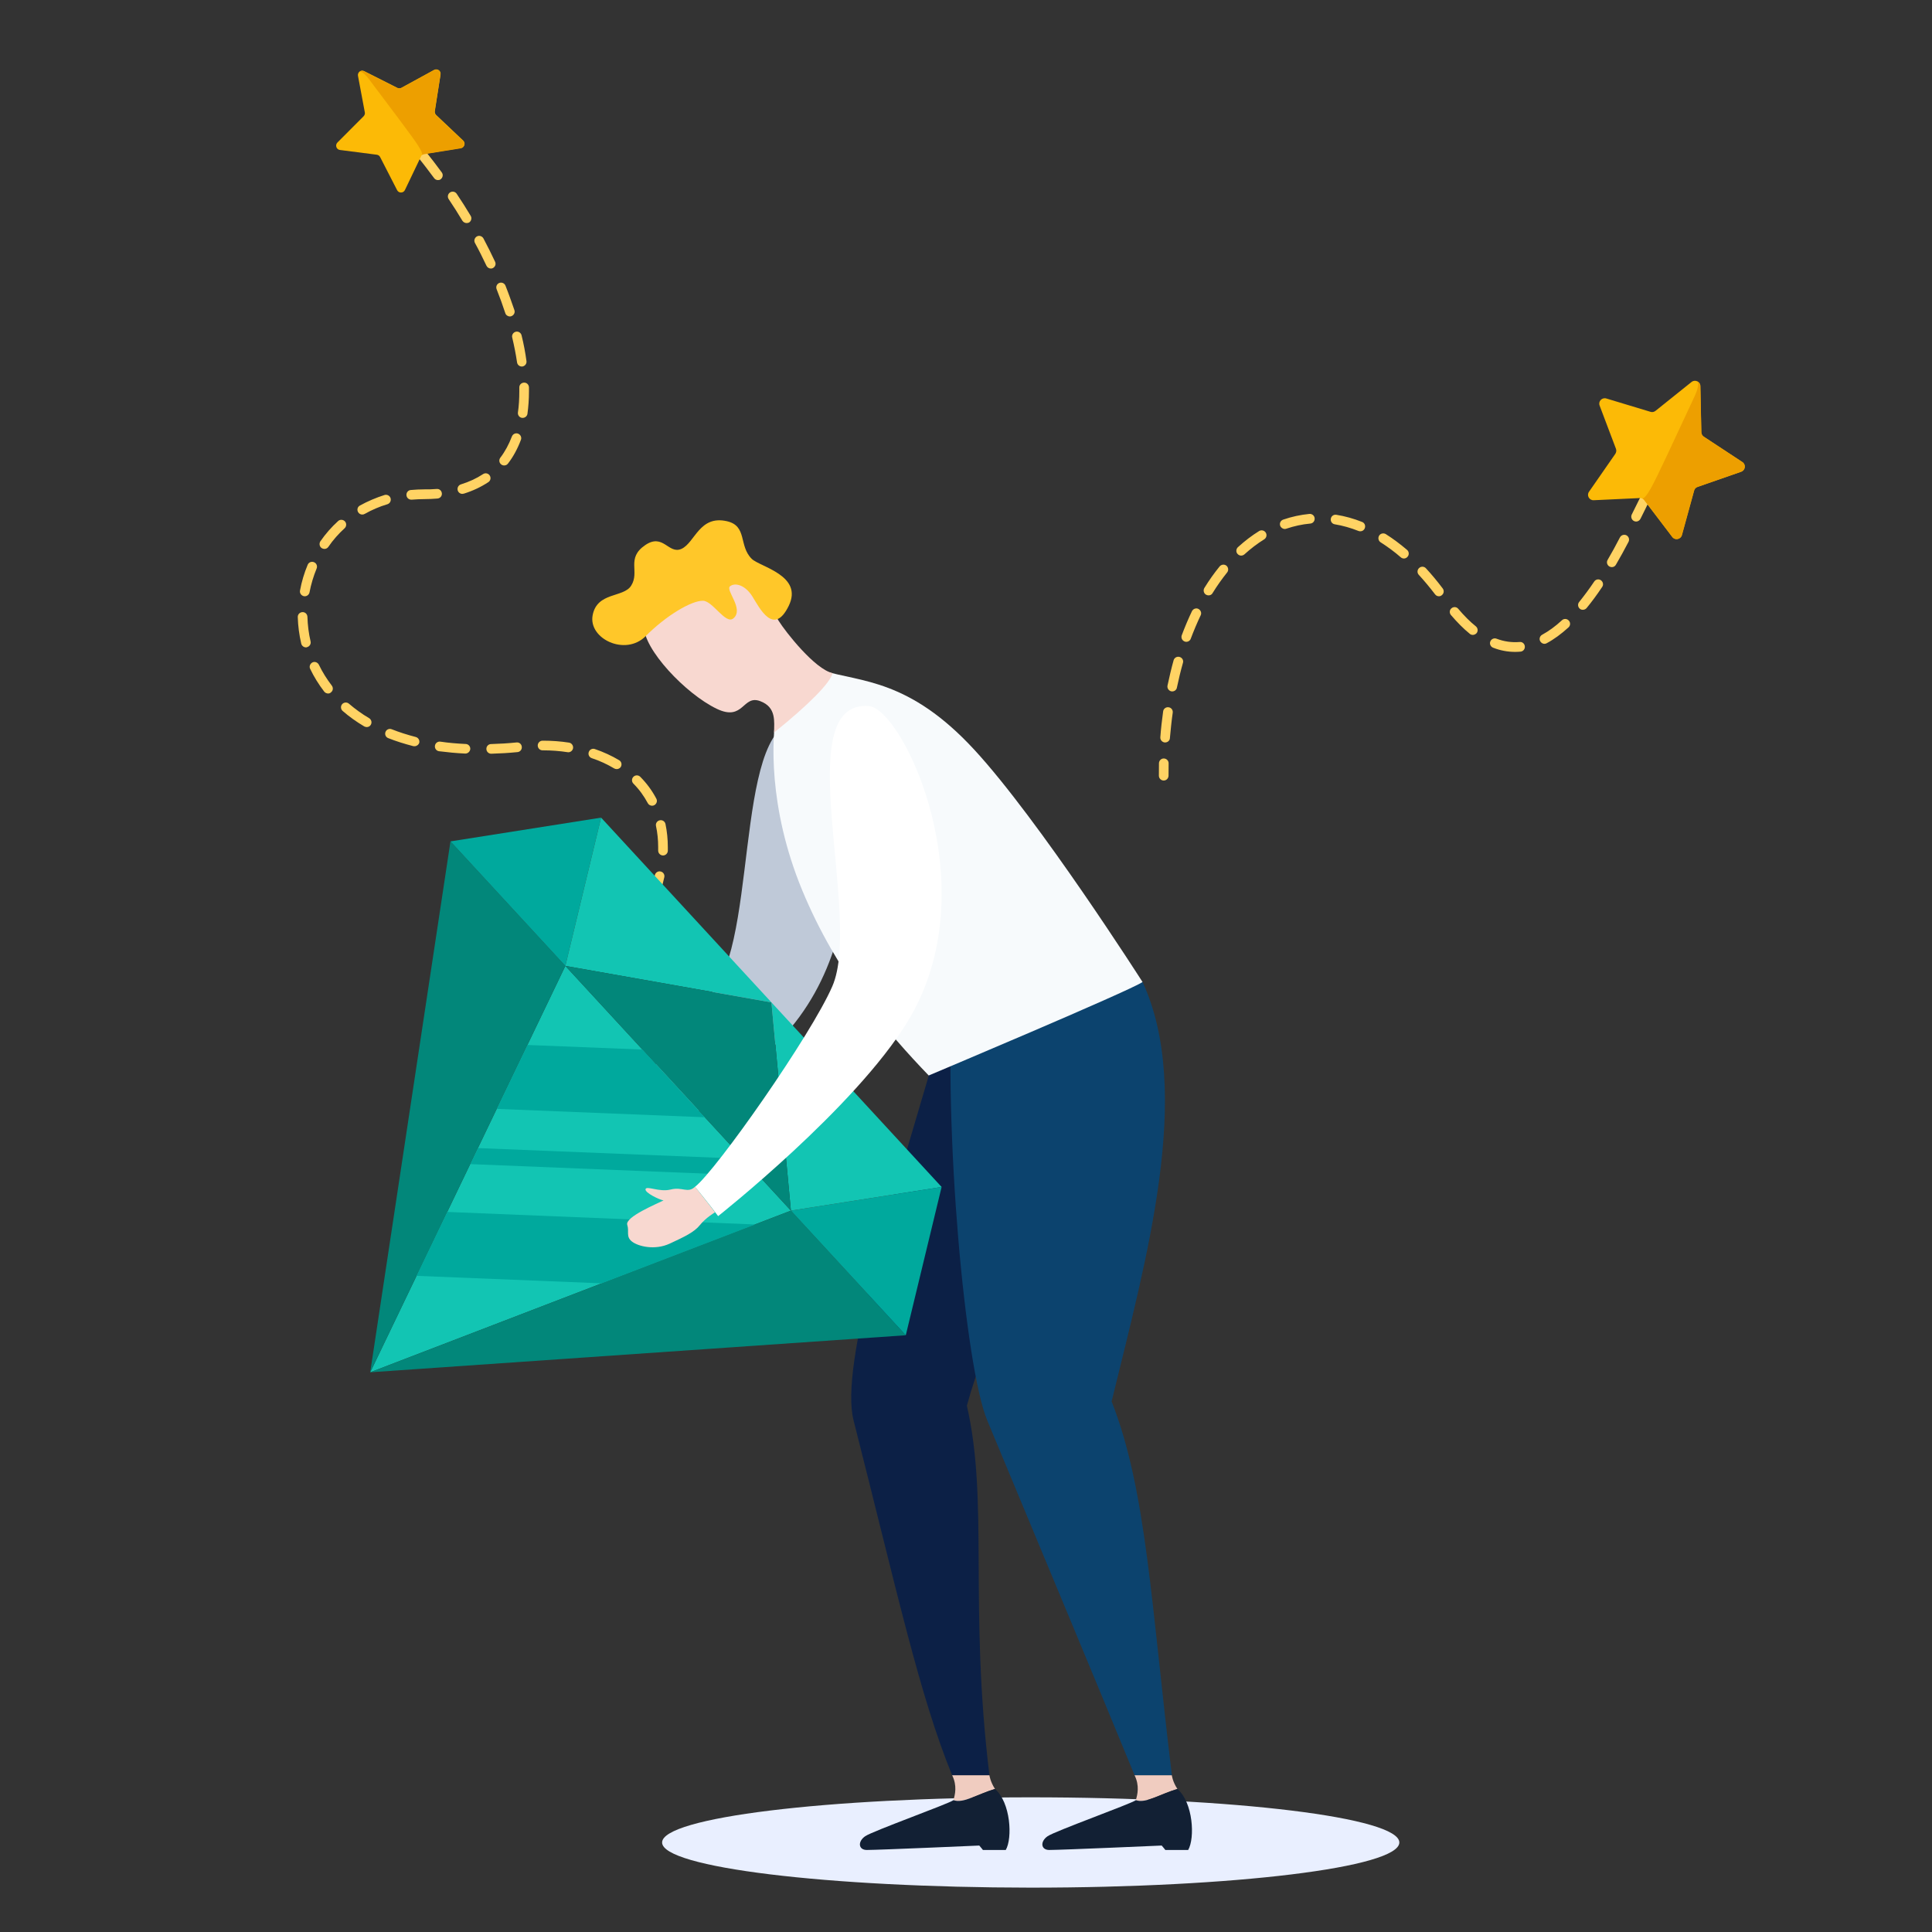 <?xml version="1.0" encoding="utf-8"?>
<!-- Generator: Adobe Illustrator 27.0.1, SVG Export Plug-In . SVG Version: 6.00 Build 0)  -->
<svg version="1.1" id="Calque_1" xmlns="http://www.w3.org/2000/svg" xmlns:xlink="http://www.w3.org/1999/xlink" x="0px" y="0px"
	 viewBox="0 0 2400 2400" style="enable-background:new 0 0 2400 2400;" xml:space="preserve">
<rect x="0" y="0" width="2400" height="2400" fill="#333333" stroke="none"/>
<style type="text/css">
	.st0{display:none;}
	.st1{display:inline;fill:#FFFFFF;}
	.st2{display:inline;}
	.st3{fill:#5652CC;}
	.st4{fill:#FFD364;}
	.st5{fill:#FCBA06;}
	.st6{fill:#ED9F00;}
	.st7{fill:#807DFB;}
	.st8{display:inline;fill:#423EAF;}
	.st9{display:inline;fill:#FCBA06;}
	.st10{fill:#E9EDF7;}
	.st11{fill:#CED3F8;}
	.st12{display:inline;fill:#CED3F8;}
	.st13{fill:#BBC0E6;}
	.st14{fill:#A3A9D0;}
	.st15{fill:#E9EFFF;}
	.st16{display:none;fill:#E9EFFF;}
	.st17{fill:#DDE2F8;}
	.st18{fill:#0C2046;}
	.st19{fill:#F0CCC0;}
	.st20{fill:#122034;}
	.st21{fill:#0C436E;}
	.st22{fill:#BFC9D8;}
	.st23{fill:#F8D8D0;}
	.st24{fill:#F7FAFC;}
	.st25{fill:#FFC729;}
	.st26{fill:#423EAF;}
	.st27{fill:#6B67E9;}
	.st28{fill:#9F9CFF;}
	.st29{fill:#362E94;}
	.st30{display:inline;fill:#E9EDF7;}
	.st31{display:inline;fill:#807DFB;}
	.st32{display:inline;fill:#D1D7F3;}
	.st33{display:inline;fill:#DAE0F5;}
	.st34{display:inline;fill:#D0D4F6;}
	.st35{display:inline;fill:#E9EFFF;}
	.st36{fill:#12C5B3;}
	.st37{fill:#02877A;}
	.st38{fill:#00A99D;}
	.st39{fill:#FFFFFF;}
	.st40{display:inline;fill:#5652CC;}
</style>
<g id="Background" class="st0">
	<rect class="st1" width="2400" height="2400"/>
</g>
<g id="Name" class="st0">
	<g class="st2">
		<path class="st3" d="M629.1,2214.2c5,4.2,7.5,9.9,7.5,17.2s-2.5,13-7.5,17.2s-11.8,6.2-20.5,6.2H592v20.4h-9.6V2208h26.2
			C617.3,2208,624.1,2210.1,629.1,2214.2z M622.2,2242.6c3.2-2.6,4.8-6.3,4.8-11.2s-1.6-8.6-4.8-11.2c-3.2-2.6-7.8-3.9-13.9-3.9H592
			v30.1h16.3C614.4,2246.5,619,2245.2,622.2,2242.6z"/>
		<path class="st3" d="M664.4,2226.1c3.1-1.5,6.9-2.3,11.4-2.3v8.9c-0.5-0.1-1.2-0.1-2.1-0.1c-5,0-8.9,1.5-11.8,4.5
			c-2.8,3-4.3,7.2-4.3,12.7v25.3h-9.2v-50.9h8.8v8.5C658.9,2229.9,661.3,2227.7,664.4,2226.1z"/>
		<path class="st3" d="M732.5,2252.8h-41.3c0.6,4.5,2.5,8.1,5.9,10.8s7.5,4.1,12.5,4.1c6.1,0,11-2,14.7-6.1l5.1,6
			c-2.3,2.7-5.2,4.7-8.6,6.1c-3.4,1.4-7.2,2.1-11.5,2.1c-5.4,0-10.1-1.1-14.3-3.3s-7.4-5.3-9.6-9.3c-2.3-4-3.4-8.4-3.4-13.4
			c0-4.9,1.1-9.4,3.3-13.3c2.2-4,5.2-7.1,9.1-9.3c3.9-2.2,8.2-3.3,13.1-3.3c4.9,0,9.2,1.1,13,3.3s6.8,5.3,8.9,9.3
			c2.1,4,3.2,8.5,3.2,13.6C732.7,2250.7,732.6,2251.7,732.5,2252.8z M696.4,2235.6c-3,2.7-4.7,6.2-5.2,10.6h32.6
			c-0.5-4.3-2.3-7.8-5.2-10.5c-3-2.7-6.7-4.1-11.1-4.1C703.1,2231.6,699.4,2232.9,696.4,2235.6z"/>
		<path class="st3" d="M824.3,2229.4c3.7,3.7,5.6,9.2,5.6,16.5v29.3h-9.2V2247c0-4.9-1.1-8.6-3.4-11.1c-2.3-2.5-5.5-3.7-9.7-3.7
			c-4.7,0-8.4,1.5-11.1,4.4c-2.8,2.9-4.1,7.1-4.1,12.5v26.2h-9.2V2247c0-4.9-1.1-8.6-3.4-11.1s-5.5-3.7-9.7-3.7
			c-4.7,0-8.4,1.5-11.1,4.4c-2.8,2.9-4.1,7.1-4.1,12.5v26.2h-9.2v-50.9h8.8v7.6c1.9-2.6,4.3-4.6,7.3-6s6.4-2.1,10.3-2.1
			c4,0,7.5,0.8,10.6,2.4c3.1,1.6,5.4,3.9,7.1,7c1.9-2.9,4.6-5.2,8-6.9s7.3-2.5,11.6-2.5C815.5,2223.8,820.6,2225.7,824.3,2229.4z"/>
		<path class="st3" d="M847.1,2212.8c-1.2-1.2-1.8-2.6-1.8-4.2s0.6-3.1,1.8-4.3s2.7-1.8,4.5-1.8s3.3,0.6,4.5,1.7
			c1.2,1.1,1.8,2.5,1.8,4.2s-0.6,3.2-1.8,4.4s-2.7,1.8-4.5,1.8C849.7,2214.5,848.3,2213.9,847.1,2212.8z M846.9,2224.3h9.2v50.9
			h-9.2V2224.3z"/>
		<path class="st3" d="M921.1,2224.3v50.9h-8.7v-7.7c-1.9,2.6-4.3,4.7-7.3,6.1c-3,1.4-6.4,2.2-9.9,2.2c-6.8,0-12.1-1.9-16-5.6
			c-3.9-3.7-5.9-9.3-5.9-16.6v-29.3h9.2v28.2c0,4.9,1.2,8.7,3.6,11.2c2.4,2.5,5.8,3.8,10.2,3.8c4.9,0,8.7-1.5,11.5-4.4
			s4.2-7.1,4.2-12.5v-26.3L921.1,2224.3L921.1,2224.3z"/>
		<path class="st3" d="M1017.6,2229.4c3.7,3.7,5.6,9.2,5.6,16.5v29.3h-9.2V2247c0-4.9-1.1-8.6-3.4-11.1c-2.3-2.5-5.5-3.7-9.7-3.7
			c-4.7,0-8.4,1.5-11.1,4.4c-2.8,2.9-4.1,7.1-4.1,12.5v26.2h-9.2V2247c0-4.9-1.1-8.6-3.4-11.1c-2.3-2.5-5.5-3.7-9.7-3.7
			c-4.7,0-8.4,1.5-11.1,4.4c-2.8,2.9-4.1,7.1-4.1,12.5v26.2H939v-50.9h8.8v7.6c1.9-2.6,4.3-4.6,7.3-6s6.4-2.1,10.3-2.1
			c4,0,7.5,0.8,10.6,2.4c3.1,1.6,5.4,3.9,7.1,7c1.9-2.9,4.6-5.2,8-6.9s7.3-2.5,11.6-2.5C1008.7,2223.8,1013.8,2225.7,1017.6,2229.4z
			"/>
		<path class="st3" d="M1136.6,2281.3c-2.2,2.6-4.7,4.5-7.6,5.9s-6,2-9.3,2c-4.2,0-8.2-1-11.9-3c-3.7-2-7.9-5.5-12.6-10.3
			c-6.3-0.3-12-2-17.1-5.1s-9.1-7.2-11.9-12.2c-2.8-5.1-4.3-10.7-4.3-16.9c0-6.5,1.6-12.3,4.7-17.6s7.4-9.4,12.8-12.3
			c5.4-3,11.6-4.5,18.3-4.5c6.7,0,12.8,1.5,18.2,4.5s9.7,7.1,12.8,12.3c3.1,5.2,4.6,11.1,4.6,17.6c0,5.5-1.1,10.6-3.3,15.2
			c-2.2,4.6-5.3,8.5-9.3,11.6s-8.6,5.3-13.8,6.5c2.2,2.4,4.4,4.1,6.5,5.1c2.1,1.1,4.2,1.6,6.4,1.6c4.7,0,8.8-1.9,12.3-5.8
			L1136.6,2281.3z M1074.9,2254.8c2.3,3.9,5.4,7,9.4,9.3c4,2.2,8.5,3.4,13.4,3.4s9.3-1.1,13.2-3.4c4-2.2,7.1-5.3,9.4-9.3
			c2.3-3.9,3.4-8.3,3.4-13.2s-1.1-9.3-3.4-13.2s-5.4-7-9.4-9.3c-4-2.2-8.4-3.4-13.2-3.4c-4.9,0-9.4,1.1-13.4,3.4
			c-4,2.2-7.1,5.3-9.4,9.3c-2.3,3.9-3.4,8.3-3.4,13.2C1071.5,2246.4,1072.6,2250.8,1074.9,2254.8z"/>
		<path class="st3" d="M1194.1,2224.3v50.9h-8.7v-7.7c-1.9,2.6-4.3,4.7-7.3,6.1c-3,1.4-6.4,2.2-9.9,2.2c-6.8,0-12.1-1.9-16-5.6
			c-3.9-3.7-5.9-9.3-5.9-16.6v-29.3h9.2v28.2c0,4.9,1.2,8.7,3.6,11.2s5.8,3.8,10.2,3.8c4.9,0,8.7-1.5,11.5-4.4s4.2-7.1,4.2-12.5
			v-26.3L1194.1,2224.3L1194.1,2224.3z"/>
		<path class="st3" d="M1246.3,2229c3.7,3.5,5.6,8.6,5.6,15.5v30.7h-8.7v-6.7c-1.5,2.4-3.7,4.2-6.6,5.4s-6.2,1.9-10.1,1.9
			c-5.7,0-10.3-1.4-13.7-4.1s-5.1-6.4-5.1-10.8s1.6-8.1,4.9-10.8s8.4-4.1,15.6-4.1h14.6v-1.8c0-4-1.2-7-3.5-9.1s-5.7-3.2-10.2-3.2
			c-3,0-6,0.5-8.8,1.5c-2.9,1-5.3,2.3-7.3,4l-3.8-6.9c2.6-2.1,5.8-3.7,9.4-4.8s7.5-1.7,11.6-1.7
			C1237.2,2223.8,1242.6,2225.5,1246.3,2229z M1237.2,2266.3c2.6-1.6,4.4-3.8,5.6-6.7v-7.1h-14.2c-7.8,0-11.7,2.6-11.7,7.9
			c0,2.6,1,4.6,3,6c2,1.5,4.7,2.2,8.3,2.2C1231.6,2268.6,1234.6,2267.9,1237.2,2266.3z"/>
		<path class="st3" d="M1269,2203.9h9.2v71.2h-9.2V2203.9z"/>
		<path class="st3" d="M1296,2212.8c-1.2-1.2-1.8-2.6-1.8-4.2s0.6-3.1,1.8-4.3s2.7-1.8,4.5-1.8s3.3,0.6,4.5,1.7
			c1.2,1.1,1.8,2.5,1.8,4.2s-0.6,3.2-1.8,4.4c-1.2,1.2-2.7,1.8-4.5,1.8C1298.6,2214.5,1297.1,2213.9,1296,2212.8z M1295.8,2224.3
			h9.2v50.9h-9.2V2224.3z"/>
		<path class="st3" d="M1351.2,2272.2c-1.3,1.2-3,2-5,2.6s-4,0.9-6.1,0.9c-5.1,0-9.1-1.4-11.9-4.1s-4.2-6.7-4.2-11.8v-27.9h-8.6
			v-7.6h8.6v-11.1h9.2v11.1h14.6v7.6h-14.6v27.6c0,2.8,0.7,4.9,2.1,6.3c1.4,1.5,3.3,2.2,5.9,2.2c2.8,0,5.2-0.8,7.2-2.4
			L1351.2,2272.2z"/>
		<path class="st3" d="M1406.4,2224.3l-24.7,56c-2.2,5.2-4.7,8.8-7.6,10.9c-2.9,2.1-6.4,3.2-10.5,3.2c-2.5,0-4.9-0.4-7.2-1.2
			c-2.3-0.8-4.3-2-5.8-3.5l3.9-6.9c2.6,2.5,5.7,3.7,9.1,3.7c2.2,0,4.1-0.6,5.6-1.8s2.9-3.2,4.1-6.1l1.6-3.6l-22.5-50.8h9.6
			l17.8,40.7l17.6-40.7h9V2224.3z"/>
		<path class="st3" d="M1489,2214.2c5,4.2,7.5,9.9,7.5,17.2s-2.5,13-7.5,17.2s-11.8,6.2-20.5,6.2h-16.6v20.4h-9.6V2208h26.2
			C1477.1,2208,1484,2210.1,1489,2214.2z M1482.1,2242.6c3.2-2.6,4.8-6.3,4.8-11.2s-1.6-8.6-4.8-11.2c-3.2-2.6-7.8-3.9-13.9-3.9
			h-16.3v30.1h16.3C1474.2,2246.5,1478.9,2245.2,1482.1,2242.6z"/>
		<path class="st3" d="M1524.3,2226.1c3.1-1.5,6.9-2.3,11.4-2.3v8.9c-0.5-0.1-1.2-0.1-2.1-0.1c-5,0-8.9,1.5-11.8,4.5
			c-2.8,3-4.3,7.2-4.3,12.7v25.3h-9.2v-50.9h8.8v8.5C1518.8,2229.9,1521.2,2227.7,1524.3,2226.1z"/>
		<path class="st3" d="M1554.7,2272.4c-4-2.2-7.2-5.3-9.5-9.3c-2.3-3.9-3.4-8.4-3.4-13.4s1.1-9.5,3.4-13.4s5.4-7,9.5-9.2
			c4-2.2,8.6-3.3,13.6-3.3s9.6,1.1,13.6,3.3s7.1,5.3,9.4,9.2s3.4,8.4,3.4,13.4s-1.1,9.5-3.4,13.4s-5.4,7-9.4,9.3
			c-4,2.2-8.5,3.4-13.6,3.4S1558.8,2274.6,1554.7,2272.4z M1577.1,2265.4c2.6-1.5,4.6-3.6,6.1-6.3s2.2-5.8,2.2-9.4
			c0-3.5-0.7-6.6-2.2-9.4c-1.5-2.7-3.5-4.8-6.1-6.3s-5.5-2.2-8.8-2.2s-6.2,0.7-8.8,2.2c-2.6,1.5-4.6,3.6-6.1,6.3s-2.3,5.8-2.3,9.4
			c0,3.5,0.8,6.6,2.3,9.4c1.5,2.7,3.6,4.8,6.1,6.3c2.6,1.5,5.5,2.3,8.8,2.3S1574.5,2266.9,1577.1,2265.4z"/>
		<path class="st3" d="M1655.5,2203.9v71.2h-8.8v-8.1c-2,2.8-4.6,5-7.8,6.4c-3.1,1.5-6.6,2.2-10.4,2.2c-4.9,0-9.3-1.1-13.2-3.3
			c-3.9-2.2-7-5.2-9.2-9.2c-2.2-3.9-3.3-8.5-3.3-13.6s1.1-9.6,3.3-13.5c2.2-3.9,5.3-6.9,9.2-9.1c3.9-2.2,8.3-3.3,13.2-3.3
			c3.6,0,7,0.7,10.1,2.1c3.1,1.4,5.6,3.4,7.7,6.1v-28h9.2L1655.5,2203.9L1655.5,2203.9z M1638.1,2265.4c2.6-1.5,4.7-3.6,6.1-6.3
			c1.5-2.7,2.2-5.8,2.2-9.4c0-3.5-0.7-6.6-2.2-9.4c-1.5-2.7-3.5-4.8-6.1-6.3s-5.5-2.2-8.7-2.2c-3.3,0-6.2,0.7-8.8,2.2
			c-2.6,1.5-4.6,3.6-6.1,6.3s-2.3,5.8-2.3,9.4c0,3.5,0.8,6.6,2.3,9.4c1.5,2.7,3.6,4.8,6.1,6.3c2.6,1.5,5.5,2.3,8.8,2.3
			C1632.5,2267.7,1635.4,2266.9,1638.1,2265.4z"/>
		<path class="st3" d="M1720.4,2224.3v50.9h-8.7v-7.7c-1.9,2.6-4.3,4.7-7.3,6.1c-3,1.4-6.4,2.2-9.9,2.2c-6.8,0-12.1-1.9-16-5.6
			c-3.9-3.7-5.9-9.3-5.9-16.6v-29.3h9.2v28.2c0,4.9,1.2,8.7,3.6,11.2s5.8,3.8,10.2,3.8c4.9,0,8.7-1.5,11.5-4.4s4.2-7.1,4.2-12.5
			v-26.3L1720.4,2224.3L1720.4,2224.3z"/>
		<path class="st3" d="M1746.3,2272.4c-4.1-2.2-7.2-5.3-9.6-9.3c-2.3-3.9-3.5-8.4-3.5-13.4s1.2-9.5,3.5-13.4s5.5-7,9.6-9.2
			s8.7-3.3,13.9-3.3c4.6,0,8.7,0.9,12.3,2.8c3.6,1.9,6.4,4.5,8.4,8.1l-7,4.5c-1.6-2.4-3.6-4.3-6-5.5s-5-1.8-7.9-1.8
			c-3.3,0-6.3,0.7-9,2.2s-4.7,3.6-6.2,6.3s-2.3,5.8-2.3,9.4c0,3.6,0.8,6.7,2.3,9.5c1.5,2.7,3.6,4.8,6.2,6.3c2.7,1.5,5.6,2.2,9,2.2
			c2.9,0,5.5-0.6,7.9-1.8s4.4-3,6-5.5l7,4.4c-2,3.5-4.8,6.2-8.4,8.1c-3.6,1.9-7.7,2.8-12.3,2.8
			C1755,2275.8,1750.4,2274.6,1746.3,2272.4z"/>
		<path class="st3" d="M1822.1,2272.2c-1.3,1.2-3,2-5,2.6s-4,0.9-6.1,0.9c-5.1,0-9.1-1.4-11.9-4.1s-4.2-6.7-4.2-11.8v-27.9h-8.6
			v-7.6h8.6v-11.1h9.2v11.1h14.6v7.6H1804v27.6c0,2.8,0.7,4.9,2.1,6.3c1.4,1.5,3.3,2.2,5.9,2.2c2.8,0,5.2-0.8,7.2-2.4L1822.1,2272.2
			z"/>
	</g>
</g>
<g id="Stars">
	<g>
		<path class="st4" d="M782.1,1182.5c-1.1,0-2.1-0.3-3.1-0.9c-2.8-1.7-3.7-5.5-2-8.3c5.6-9.3,10.8-18.6,15.3-27.5
			c1.5-2.9,5.1-4.1,8-2.7c2.9,1.5,4.1,5.1,2.7,8c-4.7,9.3-9.9,18.8-15.7,28.4C786.1,1181.4,784.1,1182.5,782.1,1182.5z
			 M810.4,1125.1c-0.7,0-1.3-0.1-2.1-0.4c-3.1-1.2-4.7-4.7-3.6-7.7c3.7-10.1,6.8-20.3,8.8-29.9c0.7-3.2,3.9-5.3,7.2-4.5
			c3.2,0.7,5.3,3.9,4.5,7.2c-2.3,10.1-5.3,20.8-9.3,31.5C815.2,1123.6,812.9,1125.1,810.4,1125.1z M823.6,1062.7L823.6,1062.7
			c-3.4-0.1-6-2.8-6-6.1c0-1.5,0-2.8,0-4.3c0-9.1-0.9-17.9-2.7-26.2c-0.7-3.2,1.3-6.4,4.7-7.1c3.2-0.7,6.4,1.3,7.1,4.7
			c1.9,9.1,2.9,18.8,2.9,28.7c0,1.5,0,3.1,0,4.5C829.5,1060.1,826.8,1062.7,823.6,1062.7z M810,1000.9c-2.1,0-4.3-1.2-5.3-3.2
			c-4.7-8.8-10.7-17.1-17.9-24.3c-2.3-2.4-2.3-6.1,0.1-8.5c2.4-2.3,6.1-2.3,8.5,0.1c8,8.1,14.7,17.2,19.9,27.1
			c1.6,2.9,0.4,6.5-2.5,8.1C812,1000.7,810.9,1000.9,810,1000.9z M766.1,955.4c-1.1,0-2.1-0.3-3.1-0.8c-8.5-5.1-17.9-9.5-27.9-12.8
			c-3.2-1.1-4.8-4.5-3.7-7.6c1.1-3.2,4.5-4.8,7.6-3.7c10.8,3.7,21,8.4,30.2,13.9c2.8,1.7,3.7,5.3,2,8.3
			C770.1,954.4,768.1,955.4,766.1,955.4z M610.2,936.3c-3.2,0-5.9-2.5-6-5.9c-0.1-3.3,2.5-6.1,5.9-6.1c10.3-0.3,20.8-0.9,31.6-2
			c3.3-0.4,6.3,2.1,6.5,5.5c0.3,3.3-2.1,6.3-5.5,6.5c-10.9,1.1-21.9,1.7-32.3,2C610.2,936.3,610.2,936.3,610.2,936.3z M578.1,936.1
			c-0.1,0-0.1,0-0.3,0c-11.1-0.5-22-1.6-32.4-2.9c-3.3-0.4-5.6-3.5-5.1-6.8c0.4-3.3,3.5-5.6,6.8-5.1c10,1.5,20.6,2.4,31.4,2.9
			c3.3,0.1,5.9,2.9,5.7,6.3C583.9,933.5,581.3,936.1,578.1,936.1z M706,934.5c-0.3,0-0.7,0-0.9-0.1c-9.7-1.5-19.9-2.3-30.3-2.3H674
			c-3.3,0-6-2.7-6-6s2.7-6,6-6h0.8c10.9,0,21.6,0.8,32,2.4c3.3,0.5,5.5,3.6,5.1,6.8C711.5,932.3,708.8,934.5,706,934.5z M514.9,927
			c-0.5,0-0.9,0-1.5-0.1c-10.8-2.8-21.4-6.1-31.2-10c-3.1-1.2-4.5-4.7-3.3-7.7c1.2-3.1,4.7-4.5,7.7-3.3c9.3,3.7,19.4,6.9,29.8,9.6
			c3.2,0.8,5.2,4.1,4.4,7.3C519.9,925.3,517.5,927,514.9,927z M455.6,903.2c-1.1,0-2.1-0.3-3.1-0.8c-9.6-5.7-18.7-12.1-26.8-19.2
			c-2.5-2.1-2.8-6-0.7-8.4c2.1-2.5,6-2.8,8.4-0.7c7.6,6.5,16,12.7,25.1,18c2.8,1.7,3.9,5.3,2.1,8.3
			C459.6,902.2,457.6,903.2,455.6,903.2z M407.6,861.5c-1.7,0-3.6-0.8-4.8-2.3c-6.8-8.8-12.7-18.3-17.5-28.3c-1.5-2.9-0.1-6.5,2.8-8
			s6.5-0.1,8,2.8c4.4,9.2,9.9,17.9,16.1,26c2,2.7,1.6,6.4-1.1,8.4C410.2,861.1,408.9,861.5,407.6,861.5z M380.1,804.2
			c-2.7,0-5.2-1.9-5.9-4.7c-2.5-10.8-4-21.9-4.3-33c-0.1-3.3,2.5-6,5.9-6.1c3.3-0.1,6,2.5,6.1,5.9c0.3,10.3,1.6,20.6,3.9,30.4
			c0.8,3.2-1.2,6.4-4.4,7.2C381,804.2,380.5,804.2,380.1,804.2z M378.6,740.7c-0.4,0-0.8,0-1.1-0.1c-3.2-0.7-5.5-3.7-4.8-7.1
			c2-10.9,5.2-21.6,9.5-31.9c1.3-3.1,4.8-4.5,7.9-3.2s4.5,4.8,3.2,7.9c-3.9,9.5-6.9,19.4-8.8,29.5
			C383.9,738.7,381.4,740.7,378.6,740.7z M403,681.9c-1.2,0-2.4-0.4-3.5-1.1c-2.7-1.9-3.3-5.6-1.5-8.4c6.4-9.2,13.7-17.6,22-25.1
			c2.4-2.3,6.3-2,8.5,0.4s2,6.3-0.4,8.5c-7.5,6.8-14.3,14.5-20.2,23.1C406.8,681,404.9,681.9,403,681.9z M450,639.2
			c-2.1,0-4.1-1.1-5.2-3.1c-1.6-2.9-0.7-6.5,2.3-8.1c9.6-5.3,19.9-9.7,30.6-13.1c3.2-0.9,6.5,0.8,7.5,4c0.9,3.2-0.8,6.5-4,7.5
			c-9.9,2.9-19.4,7.1-28.2,12C452,639,451.1,639.2,450,639.2z M510.9,620.7c-3.1,0-5.7-2.3-6-5.5c-0.3-3.3,2.1-6.3,5.5-6.5
			c5.6-0.5,11.2-0.8,17-0.8c5.1,0.1,10.1-0.1,15.1-0.5c3.3-0.3,6.1,2.1,6.4,5.5c0.3,3.3-2.1,6.1-5.5,6.4c-5.2,0.4-10.5,0.7-15.9,0.7
			c0,0,0,0-0.1,0c-5.3,0-10.7,0.3-15.9,0.7C511.1,620.7,511,620.7,510.9,620.7z M574.3,613.5c-2.5,0-4.9-1.6-5.7-4.3
			c-0.9-3.2,0.8-6.5,4-7.5c10-3.1,19.2-7.3,27.4-12.7c2.8-1.9,6.5-1.1,8.3,1.6c1.9,2.8,1.1,6.5-1.6,8.3c-9.1,6-19.2,10.8-30.4,14.3
			C575.3,613.3,574.8,613.5,574.3,613.5z M626.3,578.2c-1.3,0-2.5-0.4-3.6-1.2c-2.7-2-3.2-5.7-1.2-8.4c5.9-7.7,10.7-16.7,14.4-26.4
			c1.2-3.1,4.7-4.7,7.7-3.5c3.1,1.2,4.7,4.7,3.5,7.7c-4.1,10.9-9.5,21-16.1,29.5C629.9,577.4,628.2,578.2,626.3,578.2z M649.3,519.1
			c-0.3,0-0.5,0-0.8,0c-3.3-0.4-5.6-3.5-5.1-6.8c1.2-8.3,1.7-17,1.7-26c0-1.6,0-3.3,0-4.9c-0.1-3.3,2.5-6,5.9-6.1
			c3.3-0.1,6,2.5,6.1,5.9c0,1.7,0,3.5,0,5.2c0,9.6-0.7,19-1.9,27.8C654.7,517,652.2,519.1,649.3,519.1z M648.2,455.3
			c-2.9,0-5.5-2.1-5.9-5.2c-1.5-10-3.5-20.3-6-30.8c-0.8-3.2,1.2-6.4,4.4-7.2c3.2-0.8,6.4,1.2,7.2,4.4c2.7,10.9,4.7,21.6,6.1,32
			c0.5,3.3-1.9,6.3-5.1,6.8C648.9,455.3,648.6,455.3,648.2,455.3z M633.4,393.1c-2.5,0-4.9-1.6-5.7-4.1c-3.2-9.7-6.8-19.8-10.8-29.8
			c-1.2-3.1,0.3-6.5,3.3-7.7s6.5,0.3,7.7,3.3c4.1,10.3,7.7,20.6,11.1,30.4c1.1,3.2-0.7,6.5-3.9,7.6
			C634.7,393,634.1,393.1,633.4,393.1z M609.8,333.6c-2.3,0-4.4-1.3-5.5-3.5c-4.4-9.3-9.2-19-14.3-28.3c-1.6-2.9-0.4-6.5,2.4-8.1
			c2.9-1.6,6.5-0.4,8.1,2.4c5.1,9.6,10,19.4,14.5,29c1.5,3.1,0.1,6.5-2.9,8C611.5,333.4,610.7,333.6,609.8,333.6z M579.6,277.1
			c-2,0-4-1.1-5.2-2.9c-5.3-8.9-11.1-18-17-26.8c-1.9-2.8-1.1-6.5,1.6-8.3c2.8-1.9,6.5-1.1,8.3,1.6c6,8.9,11.9,18.2,17.4,27.4
			c1.7,2.8,0.8,6.5-2,8.3C581.7,276.9,580.7,277.1,579.6,277.1z M544.1,223.7c-1.9,0-3.6-0.8-4.8-2.4c-6.3-8.4-12.7-17-19.4-25.2
			c-2.1-2.5-1.6-6.4,0.9-8.4c2.5-2.1,6.4-1.6,8.4,0.9c6.7,8.4,13.3,17,19.6,25.6c2,2.7,1.3,6.4-1.3,8.4
			C546.5,223.5,545.3,223.7,544.1,223.7z"/>
	</g>
	<g>
		<path class="st4" d="M1445.6,969.6c-3.3,0-6-2.7-6-6c0-5.2,0-10.4,0.1-15.5c0.1-3.3,2.8-6,6.1-5.9c3.3,0.1,6,2.8,5.9,6.1
			c-0.1,5.1-0.1,10-0.1,15.2C1451.6,966.9,1448.9,969.6,1445.6,969.6z M1447.4,922.3c-0.1,0-0.3,0-0.5,0c-3.3-0.3-5.7-3.2-5.5-6.4
			c0.8-10.8,2-21.6,3.5-32.2c0.4-3.3,3.5-5.6,6.8-5.1c3.3,0.4,5.6,3.5,5.1,6.8c-1.5,10.3-2.5,20.8-3.5,31.5
			C1453.2,919.9,1450.5,922.3,1447.4,922.3z M1456.2,858.9c-0.4,0-0.8,0-1.2-0.1c-3.2-0.7-5.3-3.9-4.7-7.1
			c2.3-10.8,4.8-21.4,7.6-31.5c0.9-3.2,4.3-5.1,7.5-4.1c3.2,0.9,5.1,4.3,4.1,7.3c-2.8,9.9-5.3,20.2-7.5,30.7
			C1461.6,856.9,1459,858.9,1456.2,858.9z M1882,809.8c-9.1,0-18.3-1.7-27.2-5.2c-3.1-1.2-4.7-4.7-3.5-7.7c1.2-3.1,4.7-4.7,7.7-3.5
			c9.5,3.6,19.1,4.9,28.7,4.1c3.3-0.4,6.3,2.1,6.5,5.5c0.3,3.3-2.1,6.3-5.5,6.5C1886.7,809.7,1884.3,809.8,1882,809.8z
			 M1918.6,799.8c-2.1,0-4.1-1.2-5.3-3.2c-1.6-2.9-0.5-6.5,2.4-8.1c8.1-4.4,16.4-10.4,24.6-18c2.4-2.3,6.3-2.1,8.5,0.4
			c2.3,2.4,2.1,6.3-0.4,8.5c-8.9,8.1-18,14.8-27,19.6C1920.6,799.5,1919.6,799.8,1918.6,799.8z M1473.7,797.3
			c-0.7,0-1.3-0.1-2.1-0.4c-3.1-1.2-4.7-4.5-3.6-7.7c3.9-10.4,8.1-20.4,12.7-30c1.5-2.9,5.1-4.3,8-2.8s4.3,5.1,2.8,8
			c-4.4,9.2-8.5,19-12.3,29C1478.4,795.8,1476.1,797.3,1473.7,797.3z M1829.6,788.7c-1.3,0-2.7-0.4-3.7-1.3
			c-7.9-6.4-15.7-14.3-23.5-23.4c-2.1-2.5-1.9-6.3,0.7-8.4c2.5-2.1,6.3-1.9,8.4,0.7c7.2,8.5,14.5,15.9,21.9,21.8
			c2.5,2.1,2.9,5.9,0.9,8.4C1833,787.9,1831.3,788.7,1829.6,788.7z M1966.2,757.5c-1.3,0-2.7-0.4-3.7-1.3c-2.5-2.1-2.9-5.9-0.8-8.4
			c6.1-7.6,12.4-16,18.7-25.4c1.9-2.8,5.6-3.5,8.3-1.6c2.7,1.9,3.5,5.6,1.6,8.3c-6.4,9.6-12.9,18.4-19.4,26.3
			C1969.7,756.8,1968,757.5,1966.2,757.5z M1787.5,740.7c-1.9,0-3.6-0.8-4.8-2.4c-6.5-8.5-13.3-16.7-20.2-24.2
			c-2.3-2.4-2.1-6.3,0.4-8.5c2.4-2.3,6.3-2.1,8.5,0.4c7.1,7.7,14.1,16.1,20.8,25c2,2.7,1.5,6.4-1.2,8.4
			C1790,740.3,1788.7,740.7,1787.5,740.7z M1501.3,739.6c-1.1,0-2.1-0.3-3.2-0.9c-2.8-1.7-3.7-5.5-2-8.3c5.9-9.6,12.3-18.6,19-26.8
			c2.1-2.5,5.9-2.9,8.4-0.9c2.5,2.1,2.9,5.9,0.9,8.4c-6.3,7.9-12.4,16.4-18,25.5C1505.4,738.7,1503.3,739.6,1501.3,739.6z
			 M2002.3,704.5c-1.1,0-2.1-0.3-3.1-0.8c-2.8-1.7-3.9-5.3-2.1-8.3c5.1-8.7,10.1-17.8,15.3-27.9c1.6-2.9,5.2-4,8.1-2.5
			c2.9,1.6,4,5.2,2.5,8.1c-5.3,10.3-10.5,19.5-15.6,28.3C2006.4,703.4,2004.4,704.5,2002.3,704.5z M1744,693.8
			c-1.3,0-2.8-0.5-3.9-1.5c-8.1-7.1-16.6-13.2-25-18.6c-2.8-1.7-3.6-5.5-1.9-8.3s5.5-3.6,8.3-1.9c8.9,5.6,17.8,12.3,26.4,19.6
			c2.5,2.1,2.8,6,0.7,8.4C1747.5,693,1745.7,693.8,1744,693.8z M1541.8,690.2c-1.6,0-3.2-0.7-4.4-2c-2.3-2.4-2-6.3,0.4-8.5
			c8.4-7.6,17.2-14.4,26.3-20c2.8-1.7,6.5-0.9,8.3,2c1.7,2.8,0.9,6.5-2,8.3c-8.4,5.2-16.7,11.5-24.6,18.7
			C1544.6,689.7,1543.1,690.2,1541.8,690.2z M1689.9,660c-0.8,0-1.5-0.1-2.3-0.4c-9.7-3.9-19.8-6.7-29.5-8.3
			c-3.3-0.5-5.5-3.6-4.9-6.9c0.5-3.3,3.6-5.5,6.9-4.9c10.7,1.7,21.5,4.7,32,8.9c3.1,1.2,4.5,4.7,3.3,7.7
			C1694.5,658.6,1692.3,660,1689.9,660z M1596,657.1c-2.5,0-4.8-1.6-5.7-4c-1.1-3.1,0.5-6.5,3.7-7.6c10.7-3.7,21.6-6,32.6-7.1
			c3.2-0.3,6.3,2.1,6.5,5.5c0.3,3.3-2.1,6.3-5.5,6.5c-10,0.9-20,3.1-29.8,6.4C1597.3,657,1596.6,657.1,1596,657.1z M2032.4,647.9
			c-0.9,0-1.9-0.3-2.7-0.7c-2.9-1.5-4.1-5.1-2.7-8l5.5-11.1c3.3-6.7,6.3-12.7,8.8-17.8c1.5-2.9,5.1-4.1,8.1-2.7
			c2.9,1.5,4.1,5.1,2.7,8.1c-2.5,4.9-5.5,10.9-8.7,17.6l-5.5,11.1C2036.7,646.7,2034.6,647.9,2032.4,647.9z"/>
	</g>
	<path class="st5" d="M522.9,194.5L503,236.1c-1.9,4-7.7,4.1-9.7,0.1l-21.1-41.1c-0.8-1.6-2.4-2.7-4.1-2.9l-45.8-5.9
		c-4.4-0.5-6.3-6-3.2-9.2l32.6-32.7c1.2-1.2,1.9-3.1,1.5-4.8l-8.5-45.4c-0.8-4.4,3.7-7.9,7.7-5.9l41.2,20.8c1.6,0.8,3.5,0.8,5.1-0.1
		l40.6-22.2c4-2.1,8.7,1.2,8,5.6l-7.1,45.6c-0.3,1.7,0.4,3.6,1.6,4.8l33.6,31.8c3.3,3.1,1.6,8.5-2.8,9.3l-45.6,7.3
		C525.1,191.7,523.5,192.8,522.9,194.5z"/>
	<path class="st6" d="M547.2,92.7c0.7-4.4-4-7.7-8-5.6l-40.6,22.2c-1.6,0.8-3.5,0.9-5.1,0.1l-41.2-20.8c-2-1.1-4.1-0.7-5.7,0.5
		c3.5-0.8,8.9,5.5,11.2,8.5c2.3,3.1,33.5,44.7,39.2,52.2c23,30.7,27.5,37.8,27.4,42.7c0.7-0.5,1.5-0.8,2.3-0.9l45.6-7.3
		c4.4-0.7,6.1-6.3,2.8-9.3l-33.6-31.8c-1.3-1.2-1.9-3.1-1.6-4.8L547.2,92.7z"/>
	<path class="st5" d="M2037.1,618.7l-57.3,2.7c-5.6,0.3-9.1-6-5.9-10.5l32.7-47.1c1.2-1.9,1.6-4.1,0.8-6.3l-20.3-53.7
		c-2-5.2,2.9-10.4,8.3-8.8l55,16.6c2.1,0.7,4.4,0.1,6.1-1.2l44.8-35.9c4.4-3.5,10.8-0.4,10.9,5.1l1.2,57.4c0,2.3,1.2,4.3,3.1,5.5
		l47.9,31.5c4.7,3.1,3.7,10.1-1.5,12l-54.2,18.8c-2.1,0.7-3.7,2.4-4.3,4.5l-15.2,55.4c-1.5,5.3-8.5,6.8-11.9,2.3l-34.7-45.6
		C2041.4,619.6,2039.2,618.5,2037.1,618.7z"/>
	<path class="st6" d="M2163,586c5.3-1.9,6.1-8.9,1.5-12l-47.9-31.5c-1.9-1.2-2.9-3.3-3.1-5.5l-1.2-57.4c0-2.8-1.7-4.9-3.9-6
		c2.9,3.3-0.7,12.9-2.7,17.4c-2,4.3-29.4,62.9-34.3,73.5c-20.2,43.1-25.4,52.3-31,55c0.9,0.4,1.7,1.1,2.4,2l34.7,45.6
		c3.3,4.4,10.4,3.1,11.9-2.3l15.2-55.4c0.5-2.1,2.1-3.9,4.3-4.5L2163,586z"/>
</g>
<g id="Plants" class="st0">
	<g class="st2">
		<path class="st7" d="M523.6,736.3c22.8-18,14.4-44,8.2-59.1C525.2,683.3,500.1,709.2,523.6,736.3z"/>
		<g>
			<path class="st7" d="M539.5,994.3c-1.2,0-2.4-0.8-2.8-2c-20-56.6-34.6-154.9-15.5-261c0.3-1.6,1.8-2.7,3.5-2.4
				c1.6,0.3,2.7,1.9,2.4,3.5c-18.9,104.9-4.5,202,15.3,257.9c0.6,1.6-0.3,3.3-1.8,3.8C540.1,994.2,539.8,994.3,539.5,994.3z"/>
		</g>
		<path class="st7" d="M515.8,956.5c-39.3-43.5-77-22.8-106.5-8.2C422.4,960.7,464.4,1007.5,515.8,956.5z"/>
		<path class="st7" d="M503.5,901.7c-21.8-41.7-55.3-33.1-81.1-27.6C430,886.3,453.3,931.1,503.5,901.7z"/>
		<path class="st7" d="M502.2,840.5c-9.9-39.2-39.6-38.8-62.2-39.4C443.9,812.9,454.3,855,502.2,840.5z"/>
		<path class="st7" d="M505.7,781.5c0.9-25.1-16.9-30-30.3-34.3C475.6,754.9,474.6,781.8,505.7,781.5z"/>
		<path class="st7" d="M544.1,944.8c7.4-51.2,45.2-54.6,74-58.3C614.7,902,606.9,957,544.1,944.8z"/>
		<path class="st7" d="M531.8,885c-0.6-44.6,31.2-52.6,55.2-59.6C586.2,839,587,886.9,531.8,885z"/>
		<path class="st7" d="M528,812.4c8.1-29.4,30.4-28.6,47.5-28.7C572.4,792.5,563.8,824,528,812.4z"/>
		<path class="st7" d="M528.8,763.2c1.5-17.7,14.4-19.6,24.2-21.5C552.1,747.1,550.6,766.1,528.8,763.2z"/>
	</g>
	<path class="st8" d="M683.9,1095.7c75.9-86.2,41.2-187.9-71.7-262.4C559.3,924.8,563.5,1060.3,683.9,1095.7z"/>
	<path class="st9" d="M1702.9,1509.2c21.4-71.4-26.6-121.9-113.3-135.2C1583.2,1442.2,1622.3,1521,1702.9,1509.2z"/>
	<g class="st2">
		<path class="st10" d="M576.9,1455.9c-12-158.3-146.2-222.1-328.9-182C287.4,1414.5,425.6,1541.1,576.9,1455.9z"/>
		<g>
			<path class="st11" d="M576.9,1458.9c-0.4,0-0.9-0.1-1.3-0.3c-27.4-13.2-71.3-39.1-117.8-66.6c-56.2-33.2-120-70.9-169.8-95.1
				c-1.5-0.7-2.1-2.5-1.4-4s2.5-2.1,4-1.4c50,24.3,113.9,62,170.2,95.3c46.4,27.4,90.2,53.2,117.4,66.3c1.5,0.7,2.1,2.5,1.4,4
				C579.1,1458.2,578,1458.9,576.9,1458.9z"/>
		</g>
	</g>
	<path class="st12" d="M1269.7,876.3c75.7-87.4,40-189.6-74.3-263.7C1142.8,705.1,1148,841.6,1269.7,876.3z"/>
	<g class="st2">
		<path class="st5" d="M766,1445.8c35.2-25.8,100.5-118.3,44-195.3c-25.6-34.9-34.3-42.5-51.7-44.3c-11.3-1.1-21.3,3.6-27.7-4.2
			c-11.6-14.4,42.1-57.9,5-114.1c-37.2-56.2-83.2-39.1-93.1-54.4c-9.9-15.3,8.2-37.4-17.7-56.4c-26-19-58,23.1-94.8,3.3
			c-38.3-20.6-109.2-40.7-128.8-4.3c-19.5,36.3,10.8,50.7,15.1,78.7c4.3,27.9-36,98.6,20.5,129c56.2,30.2,81.4,33.2,70.7,112.3
			c-10.7,79.1,49.7,131.6,88.7,133.3c39.1,1.7,24.9,19.3,2.9,25.9s4.5,29.9,33,32.7C660.6,1490.9,721.9,1478.3,766,1445.8z"/>
		<g>
			<path class="st6" d="M773.1,1469.5c-1.3,0-2.5-0.9-2.9-2.2c-55.6-209.1-196.2-368.1-309.3-447.2c-1.4-0.9-1.7-2.8-0.7-4.2
				s2.8-1.7,4.2-0.7c114,79.7,255.7,240,311.7,450.6c0.4,1.6-0.5,3.2-2.1,3.7C773.7,1469.5,773.4,1469.5,773.1,1469.5z"/>
		</g>
		<g>
			<path class="st6" d="M555.1,1098.4c-0.2,0-0.4,0-0.7-0.1c-1.6-0.4-2.6-2-2.3-3.6c2.3-10.4,17.2-51.4,35-70.9
				c1.1-1.2,3-1.3,4.2-0.2c1.2,1.1,1.3,3,0.2,4.2c-16.8,18.4-31.4,58.5-33.5,68.2C557.7,1097.4,556.4,1098.4,555.1,1098.4z"/>
		</g>
		<g>
			<path class="st6" d="M470,1092.3c-1.1,0-2.2-0.6-2.7-1.7c-0.7-1.5-0.1-3.3,1.4-4c10.4-5,47-15.9,63.2-16.2c1.6,0,3,1.3,3.1,2.9
				c0,1.7-1.3,3-2.9,3.1c-15.2,0.3-50.9,10.9-60.7,15.6C470.8,1092.2,470.4,1092.3,470,1092.3z"/>
		</g>
		<g>
			<path class="st6" d="M642.9,1200.5c-0.1,0-0.3,0-0.4,0c-1.6-0.2-2.8-1.7-2.6-3.4c1.5-11.1,6.2-44.8,40-81.2
				c1.1-1.2,3-1.3,4.2-0.2c1.2,1.1,1.3,3,0.2,4.2c-29.1,31.4-35.9,59.6-38.4,78C645.7,1199.4,644.4,1200.5,642.9,1200.5z"/>
		</g>
		<g>
			<path class="st6" d="M528.1,1171.6c-1.3,0-2.5-0.8-2.9-2.1c-0.5-1.6,0.4-3.3,2-3.7c20.5-6.2,69.2-15.9,84-12.7
				c1.6,0.4,2.6,1.9,2.3,3.6c-0.4,1.6-1.9,2.7-3.6,2.3c-13.4-2.9-60.6,6.4-81,12.5C528.7,1171.6,528.4,1171.6,528.1,1171.6z"/>
		</g>
		<g>
			<path class="st6" d="M636.9,1301.3c-1.3,0-2.5-0.8-2.9-2.1c-0.5-1.6,0.4-3.3,2-3.7c2.8-0.8,5.8-1.8,9-2.8
				c16.4-5.3,36.9-11.9,55.2-9.4c1.6,0.2,2.8,1.7,2.6,3.4c-0.2,1.6-1.8,2.8-3.4,2.6c-17-2.3-36.7,4-52.6,9.2c-3.2,1-6.2,2-9.1,2.9
				C637.4,1301.3,637.2,1301.3,636.9,1301.3z"/>
		</g>
		<g>
			<path class="st6" d="M726.7,1342.1L726.7,1342.1c-1.7,0-3-1.4-3-3c0.1-20.6,14.2-57.4,31.4-82.1c1-1.4,2.8-1.7,4.2-0.7
				c1.4,0.9,1.7,2.8,0.7,4.2c-16.6,23.8-30.2,59.1-30.3,78.7C729.7,1340.7,728.4,1342.1,726.7,1342.1z"/>
		</g>
	</g>
	<g class="st2">
		<path class="st10" d="M1294.1,983.6c-38-10.3-77.3-62.7-71.7-101c5.6-38.3,42.1-42.9,39.3-64.4c-2.7-21.6-39.4-49.9-30.2-78.1
			c16.4-50.1,92.8-8.9,108.6-44.5c15.8-35.7-28.2-55.9-18.6-91.6c9.6-35.6,70.7,2,98.3-33.6c27.6-35.6,99.9-100.4,132.3-54.2
			c25.6,36.5-29.8,47.9-30.5,67.1c-0.8,22,26.9,26.3,20.7,50.3c-8.8,33.9-55.1,32.3-57.7,61.3s34.3,40,10.7,70.4
			c-29.2,37.6-86.2-11.3-97.7,50.2s66.9,43.1,65.1,82c-1.9,42.5-77.9,30.8-72.3,59.2C1397.9,995.5,1353,999.6,1294.1,983.6z"/>
		<g>
			<path class="st11" d="M1284.3,983c-0.1,0-0.2,0-0.4,0c-1.6-0.2-2.8-1.7-2.6-3.3c0.3-2.8-0.3-7.3-1-12.5
				c-1.8-12.5-4.2-29.6,4.9-41.4c4.7-6,10.3-11.4,15.8-16.6c8.9-8.4,18-17.1,23.4-29c11-24.5,7.6-45.9,4.6-64.7
				c-2.3-14.5-4.5-28.1,0.4-40.6c4.6-11.7,13-14.3,21.9-17c8.2-2.5,16.7-5.1,24.5-15.2c7.5-9.6,7.5-15.7,7.5-22.8
				c0-8.2,0.1-17.5,11.6-32.3c9.9-12.7,18.9-15.4,27.6-18c8.3-2.5,16.1-4.8,25.6-15.9c18.4-21.6,19.7-42.2,20.7-57.3
				c0.6-9.9,1.1-17.7,5.7-23c10.5-12.2,22.6-8.7,23.1-8.5c1.6,0.5,2.5,2.2,2,3.7c-0.5,1.6-2.1,2.5-3.7,2c-0.3-0.1-9-2.4-16.8,6.7
				c-3.3,3.8-3.7,10.7-4.3,19.5c-1,15.9-2.4,37.8-22.1,60.8c-10.6,12.4-20.1,15.2-28.4,17.7c-8.5,2.5-15.9,4.7-24.5,15.9
				c-10.3,13.2-10.3,20.7-10.3,28.7c0,7.5-0.1,15.2-8.8,26.5c-9,11.6-19.2,14.7-27.4,17.3c-8.4,2.6-14.5,4.5-18.1,13.5
				c-4.3,11-2.4,23.2-0.1,37.4c3.1,19.7,6.7,42-5.1,68.1c-5.8,12.9-15.4,22.1-24.7,30.9c-5.5,5.3-10.8,10.3-15.2,15.9
				c-7.6,9.8-5.5,24.8-3.7,36.9c0.8,5.6,1.5,10.5,1.1,14.1C1287.1,981.8,1285.8,983,1284.3,983z"/>
		</g>
	</g>
	<g class="st2">
		<path class="st13" d="M1354.8,1049.6c140,58,252.2-28.7,297-201.4C1515,821.1,1347.6,884.1,1354.8,1049.6z"/>
		<g>
			<path class="st14" d="M1354.8,1052.6c-0.9,0-1.8-0.4-2.4-1.2c-1-1.3-0.8-3.2,0.6-4.2c23.1-17.7,64.1-43.9,107.6-71.6
				c52.6-33.5,112.1-71.5,154.2-103.5c1.3-1,3.2-0.7,4.2,0.6s0.7,3.2-0.6,4.2c-42.3,32.1-102,70.1-154.6,103.7
				c-43.3,27.7-84.3,53.8-107.2,71.3C1356.1,1052.4,1355.5,1052.6,1354.8,1052.6z"/>
		</g>
	</g>
	<path class="st8" d="M1909.9,1707.6c10.7,10.9,153.3-5.3,152-32.8c-1-21.4-23.7-20.8-32-19.9c-13,1.4-43.9,6.7-43.4-3.1
		c0.9-17.7,81-21.1,100.4-23.2c19.4-2,56.7-11.3,66.3-30.7c9.7-19.3,11.4-28.3-22.4-22.8c-33.8,5.5-99.1,24.6-85.9,3.3
		c13.3-21.2,67.4-24.3,97.8-37.4s83.8-48.4,62.7-61.6c-18.8-11.8-102.1,39.4-103.9,22.4c-1.4-13.6,26.4-18.8,64.6-39.6
		c38.3-20.8,74.2-40.9,63.9-64.7c-8.3-19.2-29.9-0.7-50.7,10.3s-50.3,25.1-48.3,12c2-13.2,108.8-57,102.4-90.9
		c-4.3-22.5-24.1-5.9-49,5.5s-34.5,13.6-35.1,7.9s30.5-26.5,47.9-37.5s38.5-32.7,28.9-49.2c-9.7-16.5-35.7,3.9-43.6,13.7
		c-7.9,9.8-19.5,15.8-22.4,13.4s20.7-36.5,1.2-45.9s-38.9,25.5-36.6,47c2.3,21.5,4.6,50.7-3.3,51.5c-7.9,0.8-10.5-24.1-12.5-43.7
		c-2.1-19.6-7.4-27-12.6-26.4c-17.4,1.8-29.5,28.9-28,43.3c1.5,14.3,20.4,93.7,8.8,94.9c-11.6,1.2-15.6-29.3-17.2-45.1
		c-1.7-15.9-5.6-52.9-25-50.8c-19.4,2-24.7,53-19.6,83c5,30,16.9,78,7.9,79c-9,0.9-25-35.9-27-55.2c-2-19.3,4.1-54.6-19.9-52.1
		c-23.9,2.5-25.7,32.4-21.7,70.2c1.7,15.8,6.2,54.9,21.7,74.7c17.7,22.6,22.8,36.7,17.7,41.1c-10,8.7-22.9-13.2-28.6-31
		c-5.6-17.7-19.9-73.9-45.7-60.5c-25.8,13.4-2.8,55.7,4.7,73.6c7.6,17.9,39.7,78.7,26.4,85.8c-13.2,7.1-21.6-29.4-25.4-40.5
		s-19-31.4-25.8-22.9C1892.8,1561.1,1890.8,1688.2,1909.9,1707.6z"/>
</g>
<g id="Shadow">
	<path class="st15" d="M822.5,2288.8c0-31,205-56.1,457.9-56.1s457.9,25.1,457.9,56.1s-205,56.1-457.9,56.1
		C1027.5,2344.7,822.5,2319.8,822.5,2288.8z"/>
	<path class="st16" d="M1456.2,2099.1c0-24,159.6-43.6,356.4-43.6c196.9,0,356.4,19.5,356.4,43.6c0,24-159.5,43.6-356.4,43.6
		S1456.2,2123.3,1456.2,2099.1z"/>
</g>
<g id="Back_boxes" class="st0">
	<g class="st2">
		<rect x="1567.2" y="1494" class="st11" width="411.5" height="283.8"/>
		<rect x="1749.5" y="1494" class="st10" width="46.8" height="77.3"/>
		<rect x="1592.8" y="1521.1" class="st13" width="90.3" height="5.8"/>
		<rect x="1592.8" y="1540.1" class="st13" width="90.3" height="5.8"/>
		<rect x="1592.8" y="1559.2" class="st13" width="60.6" height="5.8"/>
	</g>
	<g class="st2">
		<rect x="1699.7" y="1210.3" class="st17" width="326.9" height="283.8"/>
		<rect x="1839.8" y="1210.3" class="st10" width="46.8" height="77.3"/>
		<rect x="1723.6" y="1234.1" class="st13" width="90" height="21.5"/>
		<rect x="1961.4" y="1419.2" class="st13" width="26.7" height="26.7"/>
	</g>
	<g class="st2">
		
			<rect x="1536.7" y="926.2" transform="matrix(0.993 -0.121 0.121 0.993 -117.092 214.298)" class="st11" width="326.9" height="283.8"/>
		
			<rect x="1664.2" y="927" transform="matrix(0.993 -0.121 0.121 0.993 -104.748 212.017)" class="st10" width="46.8" height="77.3"/>
		
			<rect x="1548.2" y="962.4" transform="matrix(0.993 -0.121 0.121 0.993 -106.356 200.612)" class="st13" width="90" height="21.5"/>
		<polygon class="st13" points="1629,1151.1 1707.6,1141.5 1710.8,1168 1632.2,1177.6 		"/>
	</g>
</g>
<g id="Man">
	<g id="Legs">
		<path class="st18" d="M1380.2,1236.2c21.8,141.7-131.9,334.2-179.1,510c27.4,119.9,2.3,247.1,28,459.1c-14.5,0-46.3,0-46.3,0
			c-40.2-98.1-67.7-225-122.5-441c-17.6-69.1,49.3-276.7,98.4-444.9C1200.2,1304.2,1380.2,1236.2,1380.2,1236.2z"/>
		<path class="st19" d="M1236,2222.3c-6-9.3-6.9-17-6.9-17h-46.3c6.5,13.1,3.5,24.3,1.6,30.8
			C1196.5,2240.7,1214.1,2228.9,1236,2222.3z"/>
		<path class="st20" d="M1236,2222.3c-21.9,6.5-39.5,18.4-51.5,13.9c-6.4,4.7-100.2,38.3-109.7,44.8c-9.7,6.7-8.4,17.1,2,17.1
			c15.1,0,139.7-5.5,139.7-5.5c2.5,2.8,4.5,5.5,4.5,5.5h28.4C1257.9,2283.5,1255.6,2239.3,1236,2222.3z"/>
		<path class="st21" d="M1419.3,1219.8c63.4,137.1,4.5,345-38.4,521.1c43.4,110.2,49.1,252.5,74.9,464.6c-14.4,0-46.3,0-46.3,0
			c-53.4-130.1-104.8-252.5-183.1-441c-27.4-65.8-54.6-359.2-43-544.7C1231.6,1219.8,1419.3,1219.8,1419.3,1219.8z"/>
		<path class="st19" d="M1462.6,2222.3c-6.1-9.3-6.9-17-6.9-17h-46.3c6.5,13.1,3.5,24.3,1.6,30.8
			C1423.1,2240.7,1440.8,2228.9,1462.6,2222.3z"/>
		<path class="st20" d="M1462.6,2222.3c-21.9,6.5-39.5,18.4-51.5,13.9c-6.4,4.7-100.2,38.3-109.7,44.8c-9.7,6.7-8.3,17.1,2,17.1
			c15.1,0,139.7-5.5,139.7-5.5c2.5,2.8,4.5,5.5,4.5,5.5h28.4C1484.5,2283.5,1482.3,2239.3,1462.6,2222.3z"/>
	</g>
	<g id="Body">
		<path class="st22" d="M1006.7,897.4c40.8,12.3,97.6,252.7-36.6,393.2C883,1381.9,731.5,1472,731.5,1472
			c-7.7-17.1-20.2-41.8-20.2-41.8c30.3-14.7,138.4-149.1,176.8-202.5C943.7,1150.6,910.5,868.5,1006.7,897.4z"/>
		<path class="st23" d="M711.3,1430.2c-10.8,6.7-15.2-3.5-30.6-2.9c-14.5,0.5-28.2-11.2-30.3-6.9c-2,4.3,14.4,16.7,19,18.3
			c-8.3,2.3-51.5,10.1-50.5,20.4c0.9,8.4-4.9,13.6,1.3,21.2c6.3,7.6,25.5,17,45.4,12.4c19.6-4.5,32.8-7.6,41.5-14.7
			c9.1-7.5,21.8-11.6,21.8-11.6C726.4,1460.3,711.3,1430.2,711.3,1430.2z"/>
		<path class="st24" d="M1022.6,833.2c47.5,14.3,106.6,10.5,187.3,97.7c80.7,87.2,209.4,289,209.4,289
			c-15.7,10.9-265.6,116.1-265.6,116.1c-49.9-51.8-114.1-126-157.2-230.2s-37-191.3-32.6-215.8
			C1006.6,860.4,1022.6,833.2,1022.6,833.2z"/>
		<g>
			<path class="st23" d="M967.2,771.1c8.8,14.1,45,60.1,67.1,65.1c-3.1,12.3-29.5,39-72.7,73.8c0-13.5,3.1-31.4-17.2-39
				c-22-8.4-20.4,25.5-53.8,9.6C851.6,862,799,806,800,777.8c0.9-31.5,14.4-80.1,78.1-89.7C930,680.3,949.3,742.5,967.2,771.1z"/>
			<path class="st25" d="M911,768.2c-9.6,8-25.5-21.6-37.6-21.9c-14.4-0.4-46.2,18.6-71.3,43.9c-25.1,25.4-71.4,3.3-65.9-25.9
				s38.3-21.6,47.8-36.7c11.2-17.5-6.7-34,17.6-50.5c22.4-15.2,28.8,12,45,4.7c16.7-7.6,22.2-42.2,56.5-34.3
				c25.5,5.9,14.3,30.4,30.7,46.7c10.3,10.1,64.6,20.6,45.9,58.6c-18.7,38.2-36.4,2-45.1-11.9s-21.1-17.6-27.6-12.7
				C900.5,732.9,924.9,756.5,911,768.2z"/>
		</g>
	</g>
</g>
<g id="Opened_box" class="st0">
	<g class="st2">
		<polygon class="st26" points="1278,1760.9 1098.9,1605 1006.3,1424.8 1185.3,1580.8 		"/>
		<rect x="429.5" y="1424.8" class="st26" width="576.8" height="420.2"/>
		<polygon class="st27" points="1185.3,2001 1006.3,1845 1006.3,1424.8 1185.3,1580.8 		"/>
		<rect x="608.5" y="1580.8" class="st3" width="576.8" height="420.2"/>
		<polygon class="st7" points="608.5,2001 429.5,1845 429.5,1424.8 608.5,1580.8 		"/>
		<polygon class="st28" points="608.5,1580.8 429.5,1424.8 336.9,1605 515.9,1760.9 		"/>
	</g>
	<g class="st2">
		<polygon class="st29" points="1042.1,1843.6 1016.6,1887.4 1030,1887.4 1030,1936.3 1054.1,1936.3 1054.1,1887.4 1067.5,1887.4 		
			"/>
		<polygon class="st29" points="1114.7,1843.6 1089.3,1887.4 1102.6,1887.4 1102.6,1936.3 1126.8,1936.3 1126.8,1887.4 
			1140.1,1887.4 		"/>
		<rect x="1016.6" y="1952.6" class="st29" width="123.5" height="8"/>
	</g>
	<rect x="649.2" y="1621.5" class="st30" width="221.5" height="117.8"/>
	<g class="st2">
		<rect x="681.8" y="1652.9" class="st7" width="156.4" height="16.8"/>
		<rect x="681.8" y="1691.1" class="st7" width="105.7" height="16.8"/>
	</g>
	<path class="st31" d="M739.7,1857.2c-9.6-9.6-22.1-14.4-34.7-14.4s-25.1,4.8-34.7,14.4c-19.2,19.2-19.2,50.2,0,69.4l34.7,34
		l34.7-34C758.9,1907.4,758.9,1876.4,739.7,1857.2z M705,1911.5c-10.8,0-19.6-8.8-19.6-19.6c0-10.8,8.8-19.6,19.6-19.6
		s19.6,8.8,19.6,19.6S715.8,1911.5,705,1911.5z"/>
</g>
<g id="Dimond" class="st0">
	<polygon class="st1" points="936.1,1110.4 1146.1,1338.1 754.5,1488.5 	"/>
	<polygon class="st32" points="936.1,1110.4 829.2,994.4 754.5,1488.5 	"/>
	<polygon class="st33" points="936.1,1110.4 969.4,972.4 829.2,994.4 	"/>
	<polygon class="st30" points="969.4,972.4 1127.9,1144.2 936.1,1110.4 	"/>
	<polygon class="st32" points="1146.1,1338.1 1253,1454 754.5,1488.5 	"/>
	<polygon class="st33" points="1146.1,1338.1 1286.3,1316 1253,1454 	"/>
	<polygon class="st30" points="1286.3,1316 1127.9,1144.2 1146.1,1338.1 	"/>
	<polygon class="st34" points="1127.9,1144.2 936.1,1110.4 1146.1,1338.1 	"/>
	<path class="st35" d="M1101.6,1289.8l-246.8-10l-7.1,14.9l268.5,10.9L1101.6,1289.8z M1007.9,1188.1l-107-4.3l-28.6,59.5l193.6,7.8
		L1007.9,1188.1z M826.2,1339.2l-28.6,59.5l172.5,7l142.8-54.8L826.2,1339.2z"/>
</g>
<g id="Calque_15">
	<polygon class="st36" points="702.3,1199.9 982.5,1503.9 459.9,1704.7 	"/>
	<polygon class="st37" points="702.3,1199.9 559.6,1045.2 459.9,1704.7 	"/>
	<polygon class="st38" points="702.3,1199.9 746.7,1015.7 559.6,1045.2 	"/>
	<polygon class="st36" points="746.7,1015.7 958.3,1245.2 702.3,1199.9 	"/>
	<polygon class="st37" points="982.5,1503.9 1125.2,1658.7 459.9,1704.7 	"/>
	<polygon class="st38" points="982.5,1503.9 1169.7,1474.5 1125.2,1658.7 	"/>
	<polygon class="st36" points="1169.7,1474.5 958.3,1245.2 982.5,1503.9 	"/>
	<polygon class="st37" points="958.3,1245.2 702.3,1199.9 982.5,1503.9 	"/>
	<path class="st38" d="M923.2,1439.5l-329.4-13.3l-9.5,19.9l358.4,14.5L923.2,1439.5z M798.1,1303.8l-142.8-5.7l-38.2,79.4
		l258.4,10.4L798.1,1303.8z M555.6,1505.5l-38.2,79.4l230.2,9.3l190.6-73.1L555.6,1505.5z"/>
</g>
<g id="Fromt_hand">
	<path class="st39" d="M1079.3,877.1c42.4,3.2,149.4,226.1,48.2,391.9c-65.7,107.7-235.4,241.7-235.4,241.7
		c-11.2-15.1-28.7-36.4-28.7-36.4c26.6-20.8,144.4-188.7,170.6-249.2C1071.7,1137.9,979.1,869.3,1079.3,877.1z"/>
	<path class="st23" d="M863.4,1474.2c-9.2,8.7-15.6-0.3-30.4,3.5c-14.1,3.5-29.9-5.1-31.1-0.5c-1.1,4.5,17.6,13.3,22.4,14
		c-7.6,3.9-48.3,20.6-45.1,30.4c2.7,8-2,14.4,5.7,20.6c7.7,6.1,28.4,11.3,47,2.7c18.3-8.5,30.6-14.3,37.5-23
		c7.3-9.2,18.8-15.9,18.8-15.9C884.4,1500.6,863.4,1474.2,863.4,1474.2z"/>
</g>
<g id="Front_plant" class="st0">
	<g class="st2">
		<path class="st27" d="M1814.3,1852.3c-31.6-20.8-109.5-173.8-48.3-203.5c58.1-28.1,76.5,91.6,79.9,107.2
			c12.1-58.8,27.9-115.8,66.7-105.4c38.7,10.4,0,93.3,0,93.3c35.3-44.9,123.2-114.1,163.2-93.3c40,20.8-81.3,95.2-81.3,95.2
			c55.1-31.3,219.9-73.4,55.3,6.1c75.3-24.4,222.3-36.3,58.9,14.5c98.3-8.5,148.2,4.8,149.9,18.7c1.7,13.8-27.1,33.4-154.1,36.6
			c62.7,10.4,94.2,25,78,30.7C2157,1852.3,1814.3,1852.3,1814.3,1852.3z"/>
		<path class="st39" d="M2024.8,1778.4c0-2.8,2.3-5.1,5.1-5.1c2.8,0,5.1,2.3,5.1,5.1c0,2.8-2.3,5.1-5.1,5.1
			C2027.1,1783.5,2024.8,1781.2,2024.8,1778.4z"/>
		<path class="st39" d="M1849.6,1808.4c0-4.3,3.5-7.9,7.9-7.9c4.3,0,7.9,3.5,7.9,7.9c0,4.3-3.5,7.9-7.9,7.9
			S1849.6,1812.7,1849.6,1808.4z"/>
		<path class="st39" d="M1951.9,1750.2c0-3.7,3-6.7,6.7-6.7s6.7,3,6.7,6.7s-3,6.7-6.7,6.7
			C1954.9,1756.9,1951.9,1753.9,1951.9,1750.2z"/>
	</g>
</g>
<g id="Secondary_shapes" class="st0">
	<path class="st40" d="M332.1,740.6L300.2,728c-2.5-1-5.3-0.6-7.4,1.1l-26.9,21.3c-2.1,1.7-3.2,4.3-2.8,7l5,34
		c0.4,2.7,2.2,4.9,4.7,5.9l31.9,12.7c2.5,1,5.3,0.6,7.4-1.1l26.9-21.3c2.1-1.7,3.2-4.3,2.8-7l-5-34
		C336.4,743.9,334.6,741.6,332.1,740.6z"/>
	<path class="st9" d="M1797,2027.6l-3.3,75.2c-0.4,8.1,8.2,13.6,15.5,9.9l66.8-34.7c7.2-3.8,7.7-13.9,0.8-18.3l-63.4-40.5
		C1806.4,2014.8,1797.4,2019.5,1797,2027.6z"/>
	<path class="st40" d="M1637.7,193l-6.8,68c-0.7,7.4,6.8,12.8,13.5,9.7l62.3-28.2c6.7-3.1,7.7-12.3,1.7-16.6l-55.5-39.9
		C1646.8,181.9,1638.4,185.7,1637.7,193z"/>
</g>
</svg>
